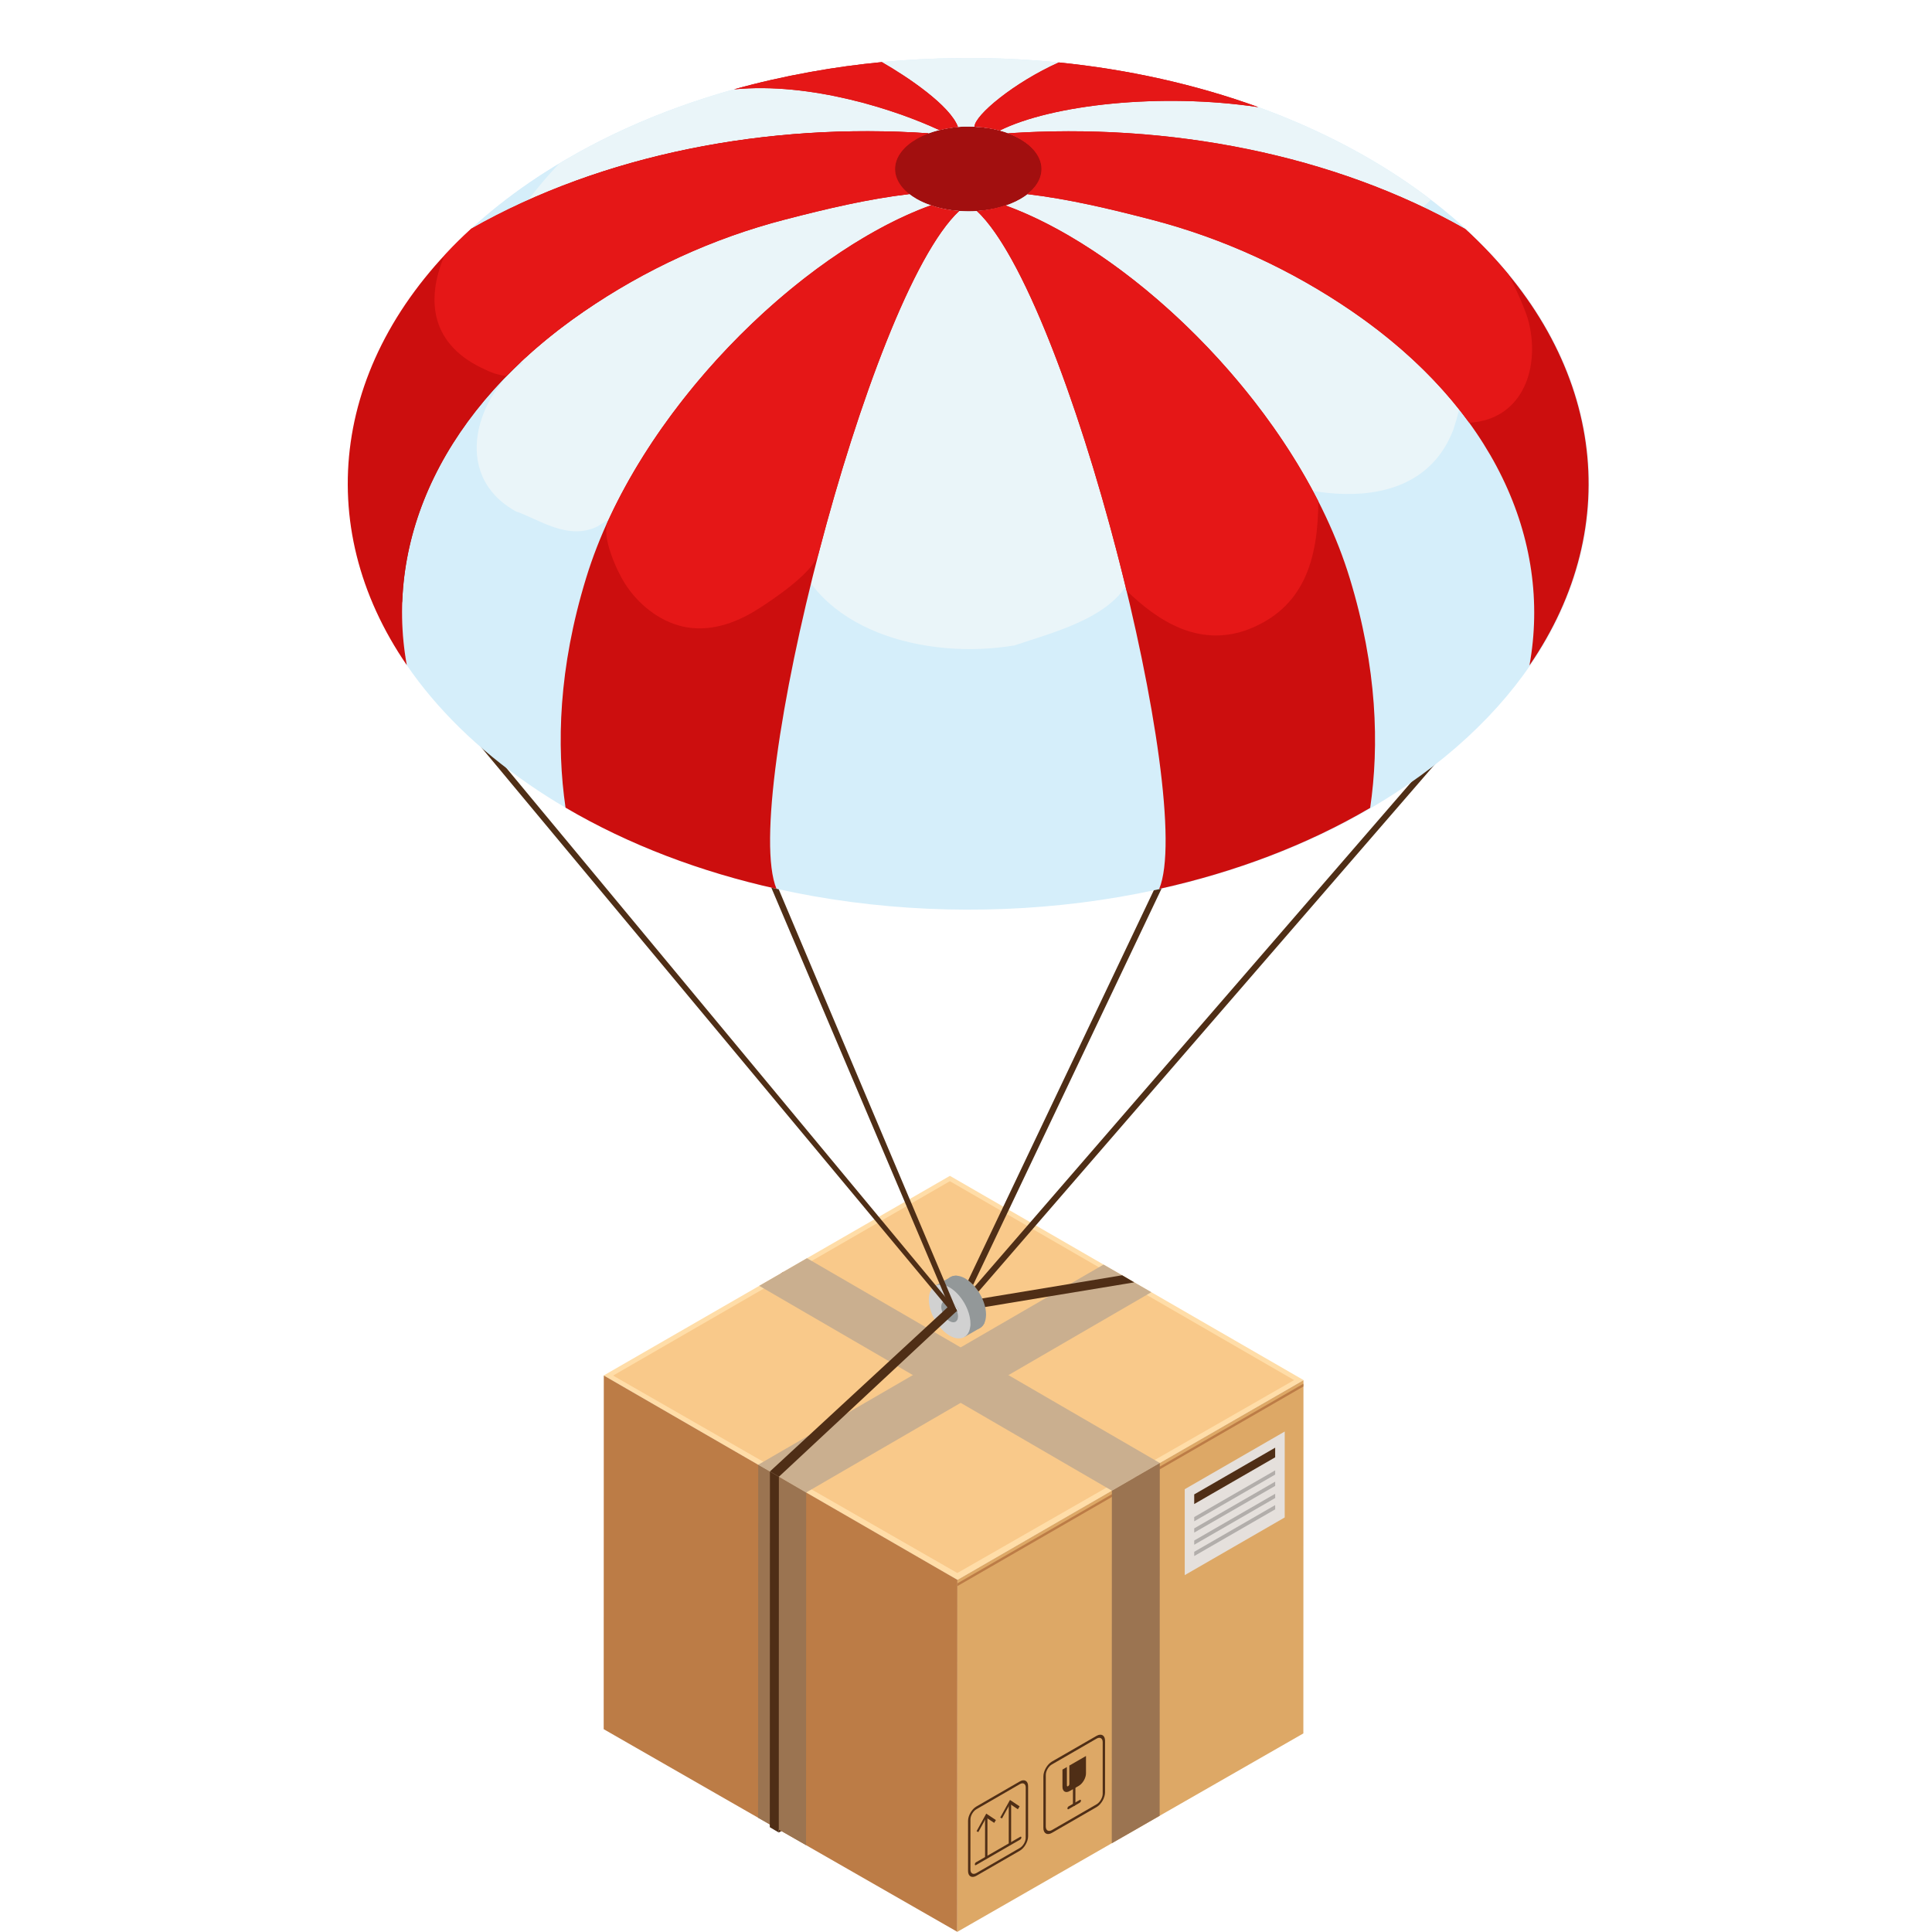 <svg width="200" height="200" viewBox="0 0 200 200" fill="none" xmlns="http://www.w3.org/2000/svg">
<g clip-path="url(#clip0_188_66991)">
<path d="M81.579 189.151L80.62 189.703V188.599L81.579 188.048V189.151Z" fill="#4F2E16"/>
<path d="M119.188 133.768L114.239 130.906L98.335 121.723L83.537 130.249L81.093 131.661L80.845 131.811L78.599 133.108L62.494 142.389L77.025 150.791L78.486 151.635L78.743 151.785L81.098 153.144L83.443 154.505L99.105 163.556L115.111 154.318L117.458 152.962L117.706 152.811L120.07 151.45L134.922 142.882L134.939 142.863L119.188 133.768Z" fill="#FFDDA8"/>
<path d="M99.114 163.545L99.102 199.982L83.446 191.012L83.384 190.974L80.62 189.391L79.689 188.861L78.483 188.172L77.021 187.335L62.494 179.004L62.505 142.392L78.492 151.632L79.703 152.331L80.63 152.871L83.457 154.501L99.114 163.545Z" fill="#BC7C46"/>
<path d="M120.054 151.449L118.771 152.193L117.843 152.731L117.654 152.843L117.414 152.983L115.096 154.315L99.115 163.545L99.102 199.982L115.084 190.816L117.829 189.245L118.761 188.703L120.044 187.969L134.923 179.443L134.933 142.877L120.054 151.449Z" fill="#DDA866"/>
<path d="M102.219 192.242L101.974 192.389L101.975 188.121L102.219 187.977V192.242Z" fill="#4F2E16"/>
<path d="M103.094 188.411L102.919 188.705L102.097 188.157L101.277 189.656L101.094 189.567L102.097 187.745L103.094 188.411Z" fill="#4F2E16"/>
<path d="M104.672 190.827L104.426 190.973L104.427 186.707L104.673 186.566L104.672 190.827Z" fill="#4F2E16"/>
<path d="M105.551 186.994L105.369 187.294L104.552 186.743L103.727 188.242L103.544 188.153L104.552 186.33L105.551 186.994Z" fill="#4F2E16"/>
<path d="M105.612 190.429L101.033 193.072C100.966 193.109 100.915 193.08 100.915 192.998C100.914 192.922 100.967 192.823 101.033 192.785L105.613 190.148C105.679 190.105 105.734 190.137 105.733 190.219C105.732 190.295 105.677 190.391 105.612 190.429Z" fill="#4F2E16"/>
<path d="M105.574 191.584L101.076 194.18C100.599 194.455 100.212 194.233 100.212 193.684L100.213 188.492C100.213 187.945 100.6 187.278 101.078 187.007L105.576 184.409C106.046 184.138 106.429 184.359 106.429 184.906V190.1C106.426 190.647 106.045 191.311 105.574 191.584ZM101.078 187.29C100.738 187.486 100.461 187.959 100.46 188.352L100.459 193.544C100.459 193.936 100.735 194.093 101.076 193.899L105.574 191.301C105.909 191.106 106.185 190.631 106.18 190.24L106.185 185.05C106.19 184.656 105.91 184.496 105.576 184.693L101.078 187.29Z" fill="#4F2E16"/>
<path d="M113.516 187.069L108.89 189.74C108.403 190.022 108.009 189.792 108.009 189.232L108.011 183.89C108.011 183.328 108.406 182.641 108.891 182.359L113.52 179.693C114.005 179.414 114.395 179.641 114.395 180.201L114.394 185.544C114.394 186.104 114.002 186.788 113.516 187.069ZM108.891 182.655C108.539 182.853 108.261 183.341 108.261 183.743L108.258 189.087C108.261 189.484 108.539 189.65 108.891 189.451L113.519 186.78C113.861 186.581 114.15 186.09 114.15 185.69V180.346C114.15 179.944 113.863 179.779 113.519 179.982L108.891 182.655Z" fill="#4F2E16"/>
<path d="M111.205 186.951C111.131 186.989 111.07 186.957 111.07 186.873L111.071 183.051C111.074 182.973 111.131 182.873 111.207 182.833C111.273 182.792 111.326 182.828 111.328 182.904L111.327 186.733C111.327 186.813 111.271 186.907 111.205 186.951Z" fill="#4F2E16"/>
<path d="M111.773 186.618L110.627 187.278C110.559 187.324 110.499 187.29 110.498 187.209C110.498 187.126 110.557 187.03 110.627 186.991L111.773 186.328C111.842 186.286 111.902 186.319 111.9 186.402C111.902 186.479 111.843 186.574 111.773 186.618Z" fill="#4F2E16"/>
<path d="M112.421 181.779V183.568C112.427 184.046 112.082 184.638 111.666 184.876L110.738 185.405C110.324 185.651 109.986 185.453 109.986 184.973V183.186L110.444 182.921L110.446 184.836C110.444 184.913 110.499 184.948 110.567 184.907C110.639 184.868 110.696 184.768 110.696 184.686V182.773L112.421 181.779Z" fill="#4F2E16"/>
<path d="M98.329 122.277L63.465 142.4L99.104 162.838L133.966 142.868L98.329 122.277Z" fill="#F9C98A"/>
<path d="M134.925 143.247V143.53L99.105 164.196V163.911L134.925 143.247Z" fill="#BC7C46"/>
<path d="M117.701 152.816L117.459 152.962L80.845 131.811L81.091 131.665L117.701 152.816Z" fill="#BC7C46"/>
<path d="M117.654 152.85L117.652 153.437H117.41L117.409 152.986L117.654 152.85Z" fill="#BC7C46"/>
<path d="M120.062 151.424L120.048 187.971L115.091 190.816L115.1 154.287L120.062 151.424Z" fill="#9B7451"/>
<path d="M120.068 151.45L117.705 152.811L117.458 152.962L115.109 154.319L78.597 133.108L80.845 131.811L81.092 131.661L83.537 130.249L120.068 151.45Z" fill="#CAAF8F"/>
<path d="M83.456 154.475L83.444 191.013L83.38 190.974L78.476 188.172L78.489 151.607L83.456 154.475Z" fill="#9B7451"/>
<path d="M119.187 133.767L83.442 154.51L81.097 153.141L80.846 152.991L78.745 151.783L78.483 151.633L108.524 134.218L110.785 132.907L114.239 130.91L116.164 132.016L117.418 132.751L119.187 133.767Z" fill="#CAAF8F"/>
<path d="M132.992 157.087L122.643 163.057L122.644 154.162L132.994 148.192L132.992 157.087Z" fill="#E5E0DC"/>
<path d="M132.005 150.86L123.625 155.696V154.699L132.005 149.864V150.86Z" fill="#4F2E16"/>
<path d="M132.005 152.648L123.625 157.484V157.044L132.005 152.212V152.648Z" fill="#B2AEAB"/>
<path d="M132.006 153.819L123.625 158.654V158.216L132.006 153.38V153.819Z" fill="#B2AEAB"/>
<path d="M132.006 155.075L123.625 159.911V159.472L132.006 154.635V155.075Z" fill="#B2AEAB"/>
<path d="M132.006 156.247L123.625 161.081V160.642L132.005 155.806L132.006 156.247Z" fill="#B2AEAB"/>
<path d="M117.417 132.751L108.523 134.217L98.768 135.834L98.615 134.919L110.784 132.907L116.163 132.016L117.417 132.751Z" fill="#4F2E16"/>
<path d="M98.5 133.96L96.503 135.113L98.048 137.788L100.045 136.635L98.5 133.96Z" fill="#939899"/>
<path d="M97.822 133.07C97.789 133.229 97.76 133.407 97.762 133.598C97.765 133.94 97.826 134.302 97.933 134.659L97.939 134.668C98.049 134.655 98.166 134.697 98.299 134.77C98.782 135.05 99.169 135.719 99.176 136.272C99.168 136.427 99.148 136.558 99.083 136.649C99.336 136.924 99.611 137.159 99.912 137.329C100.079 137.428 100.244 137.493 100.401 137.542C100.799 137.67 101.159 137.642 101.439 137.483C101.633 137.368 101.79 137.192 101.9 136.971C102.017 136.73 102.071 136.429 102.075 136.083C102.075 134.707 101.108 133.032 99.917 132.343C99.616 132.175 99.335 132.08 99.067 132.063C98.818 132.045 98.588 132.091 98.395 132.203C98.113 132.364 97.911 132.667 97.822 133.07Z" fill="#939899"/>
<path d="M96.785 133.13L98.397 132.202C98.59 132.091 98.82 132.043 99.069 132.061L101.901 136.97C101.79 137.191 101.635 137.368 101.44 137.482L99.829 138.408L98.92 136.83C98.993 136.789 99.046 136.735 99.085 136.649C99.15 136.559 99.17 136.428 99.178 136.272C99.17 135.719 98.783 135.05 98.3 134.77C98.168 134.697 98.05 134.653 97.94 134.668L97.934 134.659C97.846 134.658 97.761 134.674 97.697 134.711L96.785 133.13Z" fill="#939899"/>
<path d="M98.302 133.275C98.142 133.181 97.987 133.105 97.818 133.07C97.428 132.939 97.066 132.967 96.784 133.135C96.394 133.348 96.151 133.843 96.151 134.531C96.151 135.191 96.374 135.927 96.738 136.578C96.897 136.858 97.072 137.119 97.269 137.357C97.585 137.731 97.929 138.047 98.301 138.261C98.896 138.605 99.435 138.635 99.827 138.409C100.114 138.243 100.309 137.945 100.402 137.536C100.441 137.378 100.47 137.202 100.46 137.016C100.458 135.639 99.49 133.964 98.302 133.275ZM99.176 136.272C99.167 136.432 99.149 136.559 99.084 136.653C99.043 136.738 98.988 136.785 98.915 136.829C98.768 136.912 98.545 136.905 98.301 136.764C98.225 136.728 98.153 136.671 98.087 136.607C97.864 136.412 97.669 136.124 97.557 135.825C97.482 135.639 97.436 135.445 97.436 135.266C97.446 134.998 97.54 134.803 97.696 134.71C97.762 134.671 97.844 134.653 97.929 134.665L97.937 134.672C98.049 134.652 98.169 134.7 98.299 134.773C98.375 134.821 98.449 134.867 98.515 134.933L98.614 134.84L99.248 135.519L99.055 135.705C99.128 135.89 99.176 136.087 99.176 136.272Z" fill="#D1D1D1"/>
<path d="M80.63 152.871L80.62 189.703L79.689 189.151L79.703 152.331L80.63 152.871Z" fill="#4F2E16"/>
<path d="M99.251 135.518L99.057 135.704C98.936 135.406 98.748 135.127 98.517 134.932L98.617 134.839L99.251 135.518Z" fill="#D1D1D1"/>
<path d="M99.057 135.704L98.089 136.607L97.27 137.359L80.632 152.871L79.705 152.324L96.74 136.58L97.56 135.826L98.519 134.933C98.747 135.127 98.934 135.406 99.057 135.704Z" fill="#4F2E16"/>
<path d="M98.924 135.445C98.988 135.545 99.046 135.667 99.075 135.777L99.066 135.771L98.822 135.555L98.924 135.445Z" fill="#4F2E16"/>
<path d="M156.971 68.397L100.897 133.186C101.035 133.351 101.177 133.528 101.297 133.704L156.971 69.379V68.397Z" fill="#4F2E16"/>
<path d="M98.624 135.986L41.965 67.93L42.465 67.509L99.057 135.704L98.624 135.986Z" fill="#4F2E16"/>
<path d="M98.522 135.86L77.96 87.45L78.557 87.196L99.057 135.704L98.522 135.86Z" fill="#4F2E16"/>
<path d="M98.924 135.445C98.987 135.544 99.046 135.667 99.075 135.777L99.066 135.771L98.767 135.629L98.887 135.379C98.905 135.396 98.916 135.418 98.924 135.445Z" fill="#4F2E16"/>
<path d="M122.958 86.277L100.739 133.007C100.579 132.839 100.404 132.681 100.227 132.55L122.372 86.001L122.958 86.277Z" fill="#4F2E16"/>
<path d="M143.586 20.377C119.666 3.954 80.875 3.941 56.948 20.352C33.018 36.76 33.011 63.374 56.929 79.794C80.848 96.215 119.639 96.227 143.57 79.818C167.495 63.41 167.504 36.797 143.586 20.377Z" fill="#A20F0F"/>
<path d="M164.021 44.656C162.328 35.25 156.223 26.146 145.707 18.92C141.032 15.715 135.812 13.102 130.261 11.091C123.739 8.726 116.739 7.182 109.606 6.464C106.496 6.155 103.368 6 100.235 6C99.881 6 99.533 6 99.179 6.014C96.545 6.037 93.904 6.174 91.284 6.428C88.829 6.667 86.381 6.996 83.968 7.436C83.915 7.443 83.852 7.458 83.801 7.466C81.149 7.942 78.541 8.534 75.981 9.25C75.975 9.242 75.975 9.242 75.965 9.25C68.265 11.404 61.064 14.613 54.824 18.893C52.613 20.409 50.595 22.011 48.776 23.681C62.372 15.952 79.516 12.662 96.132 13.8C96.435 13.691 96.743 13.591 97.068 13.507C97.129 13.493 97.186 13.477 97.245 13.469C97.566 13.376 97.904 13.316 98.246 13.262C98.547 13.214 98.851 13.169 99.168 13.145C99.337 13.131 99.514 13.115 99.684 13.107C100.054 13.099 100.423 13.101 100.793 13.114C101.015 13.121 101.23 13.137 101.454 13.153C101.661 13.176 101.87 13.201 102.071 13.23C102.094 13.222 102.11 13.23 102.123 13.238C102.303 13.262 102.478 13.286 102.656 13.324C102.703 13.324 102.749 13.331 102.789 13.346C102.951 13.377 103.11 13.415 103.263 13.456C103.311 13.461 103.357 13.47 103.404 13.485C104.22 13.701 104.98 14.001 105.646 14.386C106.043 14.618 106.399 14.871 106.691 15.14C108.089 16.412 108.246 18.015 107.16 19.362C106.79 19.809 106.281 20.233 105.64 20.602C104.386 21.324 102.792 21.748 101.152 21.848C100.536 21.895 99.911 21.886 99.287 21.84C98.264 21.771 97.259 21.57 96.353 21.254C95.831 21.076 95.338 20.86 94.885 20.599C94.607 20.437 94.351 20.267 94.121 20.09C90.501 20.511 82.684 21.596 76.239 24.012C72.295 25.481 67.034 27.714 60.441 32.24C45.874 42.23 39.757 55.83 42.108 68.852C45.179 73.335 49.415 77.537 54.813 81.239C56.02 82.073 57.26 82.858 58.54 83.605C65.107 87.465 72.546 90.271 80.377 92.006C100.783 96.564 123.855 93.913 141.172 84.076C142.718 83.197 144.228 82.262 145.676 81.267C160.257 71.277 166.375 57.676 164.021 44.656Z" fill="#D5EEFA"/>
<path d="M54.825 18.893C52.614 20.409 50.597 22.011 48.777 23.681C50.678 22.602 52.655 21.618 54.681 20.71C55.657 19.411 56.728 18.159 57.866 16.951C56.831 17.575 55.812 18.217 54.825 18.893Z" fill="#D5EEFA"/>
<path d="M53.406 52.94C55.719 53.712 58.797 56.021 61.877 54.483C64.189 52.944 66.499 52.175 67.27 49.095C68.809 53.714 70.347 62.956 77.277 61.417C78.818 61.417 81.129 58.339 81.899 56.027C84.207 65.271 95.757 68.353 105.001 66.816C109.621 65.278 115.782 63.74 117.323 59.12C118.866 55.27 121.947 52.19 121.948 48.338C121.948 49.878 122.718 52.188 124.255 51.419C125.798 51.419 124.257 48.338 125.03 46.799C132.729 51.423 146.588 54.505 150.442 44.495C151.984 39.876 152.756 33.716 148.908 29.093C147.369 27.554 146.601 25.244 145.059 23.701C146.601 24.471 147.369 22.163 147.369 21.391C147.642 21.158 147.886 20.917 148.111 20.673C147.334 20.08 146.539 19.49 145.707 18.92C141.033 15.715 135.812 13.102 130.262 11.091C123.739 8.726 116.74 7.182 109.606 6.464C106.496 6.155 103.369 6 100.236 6C99.881 6 99.534 6 99.179 6.014C96.545 6.037 93.904 6.174 91.284 6.428C88.829 6.667 86.381 6.996 83.968 7.436C83.916 7.443 83.852 7.458 83.801 7.466C81.149 7.942 78.542 8.534 75.981 9.25C75.976 9.242 75.976 9.242 75.965 9.25C69.485 11.062 63.363 13.633 57.865 16.95C56.727 18.158 55.657 19.41 54.68 20.709C67.16 15.129 81.839 12.82 96.133 13.799C96.435 13.69 96.743 13.59 97.068 13.505C97.129 13.492 97.186 13.476 97.245 13.468C97.567 13.375 97.904 13.315 98.246 13.261C98.547 13.213 98.852 13.168 99.169 13.144C99.338 13.129 99.514 13.114 99.684 13.106C100.054 13.098 100.424 13.1 100.794 13.112C101.016 13.12 101.231 13.136 101.454 13.152C101.661 13.175 101.871 13.2 102.071 13.229C102.095 13.221 102.111 13.229 102.123 13.237C102.303 13.261 102.479 13.285 102.657 13.323C102.703 13.323 102.749 13.33 102.789 13.345C102.951 13.376 103.111 13.414 103.264 13.454C103.311 13.46 103.358 13.469 103.404 13.484C104.22 13.7 104.98 14 105.646 14.385C106.043 14.617 106.399 14.87 106.691 15.139C108.09 16.411 108.246 18.013 107.16 19.361C106.791 19.808 106.281 20.232 105.64 20.601C104.387 21.323 102.792 21.747 101.153 21.846C100.537 21.894 99.912 21.885 99.288 21.838C98.264 21.769 97.26 21.569 96.354 21.253C95.832 21.075 95.338 20.859 94.885 20.597C94.608 20.436 94.352 20.266 94.122 20.089C90.502 20.51 82.685 21.595 76.239 24.01C72.295 25.48 67.034 27.713 60.442 32.239C58.007 33.908 55.811 35.682 53.851 37.535C53.962 37.535 54.064 37.535 54.179 37.534C49.561 40.618 46.477 49.088 53.406 52.94Z" fill="#EAF5F9"/>
<path d="M94.125 20.091C89.847 20.601 85.632 21.595 81.215 22.742C73.818 24.658 66.761 27.907 60.445 32.243C45.878 42.233 39.761 55.832 42.112 68.855C32.142 54.342 34.373 36.871 48.777 23.682C62.373 15.954 79.517 12.663 96.134 13.801C95.695 13.972 95.273 14.162 94.888 14.386C92.198 15.94 91.937 18.366 94.125 20.091Z" fill="#CC0E0E"/>
<path d="M106.347 20.095C110.623 20.604 114.839 21.603 119.257 22.752C126.647 24.673 133.704 27.925 140.019 32.263C154.576 42.264 160.689 55.866 158.328 68.888C168.306 54.382 166.085 36.907 151.687 23.712C138.097 15.975 120.956 12.674 104.337 13.801C104.775 13.971 105.201 14.163 105.585 14.388C108.273 15.945 108.535 18.371 106.347 20.095Z" fill="#CC0E0E"/>
<path d="M80.381 92.007C72.551 90.272 65.111 87.466 58.544 83.606C57.605 77.154 57.814 69.159 60.678 59.828C65.949 42.609 82.803 26.164 96.358 21.255C97.264 21.571 98.267 21.77 99.292 21.841C89.795 30.709 76.602 82.919 80.381 92.007Z" fill="#CC0E0E"/>
<path d="M119.999 92.02C127.831 90.288 135.27 87.488 141.84 83.632C142.782 77.181 142.576 69.184 139.723 59.852C134.461 42.631 117.615 26.176 104.064 21.258C103.15 21.574 102.151 21.773 101.127 21.842C110.623 30.715 123.782 82.934 119.999 92.02Z" fill="#CC0E0E"/>
<path d="M130.261 11.091C120.149 9.579 108.89 10.831 103.497 13.509C103.467 13.501 103.439 13.493 103.406 13.486C103.359 13.471 103.313 13.462 103.265 13.457C103.112 13.409 102.953 13.378 102.791 13.347C102.751 13.332 102.705 13.325 102.658 13.325C102.551 13.301 102.435 13.278 102.32 13.263C102.256 13.255 102.194 13.24 102.125 13.239C102.113 13.232 102.097 13.223 102.073 13.231C101.872 13.193 101.663 13.169 101.456 13.154C101.262 13.13 101.072 13.115 100.879 13.107C100.904 11.929 104.945 8.557 109.604 6.464C116.741 7.183 123.74 8.726 130.261 11.091Z" fill="#CC0E0E"/>
<path d="M99.171 13.145C98.854 13.169 98.548 13.215 98.248 13.262C97.906 13.315 97.569 13.376 97.247 13.469C92.794 11.389 83.962 8.474 75.982 9.251C78.544 8.535 81.15 7.943 83.803 7.467C83.855 7.46 83.918 7.444 83.969 7.437C86.382 6.998 88.83 6.668 91.285 6.429C94.027 8.001 98.372 10.944 99.171 13.145Z" fill="#CC0E0E"/>
<path d="M94.89 14.384C95.275 14.16 95.696 13.97 96.135 13.799C79.518 12.662 62.373 15.951 48.778 23.68C47.799 24.578 46.882 25.496 46.015 26.431C44.037 31.108 44.592 35.793 50.331 38.305C51.016 38.646 51.719 38.842 52.43 38.935C54.733 36.574 57.404 34.326 60.445 32.24C66.761 27.905 73.818 24.657 81.215 22.74C85.632 21.593 89.847 20.599 94.125 20.089C91.938 18.366 92.198 15.94 94.89 14.384Z" fill="#E51717"/>
<path d="M158.147 32.948C157.698 31.601 156.985 29.994 156.168 28.427C154.832 26.807 153.344 25.229 151.687 23.713C138.097 15.976 120.956 12.675 104.337 13.802C104.775 13.972 105.201 14.165 105.585 14.389C108.273 15.946 108.534 18.371 106.347 20.096C110.623 20.605 114.839 21.604 119.257 22.753C126.647 24.674 133.704 27.926 140.019 32.264C145.055 35.726 149.079 39.617 152.092 43.762C157.725 43.444 159.555 37.882 158.147 32.948Z" fill="#E51717"/>
<path d="M99.291 21.84C98.268 21.77 97.263 21.57 96.357 21.254C84.353 25.601 69.767 39 62.924 53.968C62.208 55.544 63.878 59.143 64.701 60.425C66.046 62.523 68.175 64.267 70.63 64.845C73.333 65.481 76.032 64.567 78.326 63.138C79.966 62.112 84.23 59.262 84.74 57.29C88.76 41.843 94.497 26.318 99.291 21.84Z" fill="#E51717"/>
<path d="M104.064 21.256C103.15 21.572 102.151 21.772 101.127 21.841C106.319 26.696 112.607 44.511 116.623 61.146C119.957 64.38 124.042 66.892 128.875 65.284C135.098 63.061 136.445 57.758 136.473 51.897C129.291 37.781 115.502 25.409 104.064 21.256Z" fill="#E51717"/>
<path d="M109.605 6.465C104.946 8.558 100.904 11.93 100.88 13.108C101.073 13.115 101.263 13.132 101.457 13.155C101.664 13.17 101.873 13.194 102.074 13.232C102.098 13.224 102.114 13.232 102.126 13.24C102.195 13.241 102.257 13.256 102.321 13.264C102.436 13.28 102.552 13.303 102.659 13.326C102.706 13.326 102.752 13.333 102.792 13.348C102.954 13.38 103.113 13.411 103.266 13.458C103.314 13.463 103.36 13.472 103.407 13.487C103.44 13.494 103.468 13.502 103.498 13.51C108.891 10.832 120.15 9.58 130.262 11.092C123.74 8.725 116.74 7.183 109.605 6.465Z" fill="#E51717"/>
<path d="M99.171 13.145C98.854 13.169 98.548 13.215 98.248 13.262C97.906 13.315 97.569 13.376 97.247 13.469C92.794 11.389 83.962 8.474 75.982 9.251C78.544 8.535 81.15 7.943 83.803 7.467C83.855 7.46 83.918 7.444 83.969 7.437C86.382 6.998 88.83 6.668 91.285 6.429C94.027 8.001 98.372 10.944 99.171 13.145Z" fill="#E51717"/>
</g>
<defs>
<clipPath id="clip0_188_66991">
<rect width="200" height="200" fill="white"/>
</clipPath>
</defs>
</svg>
